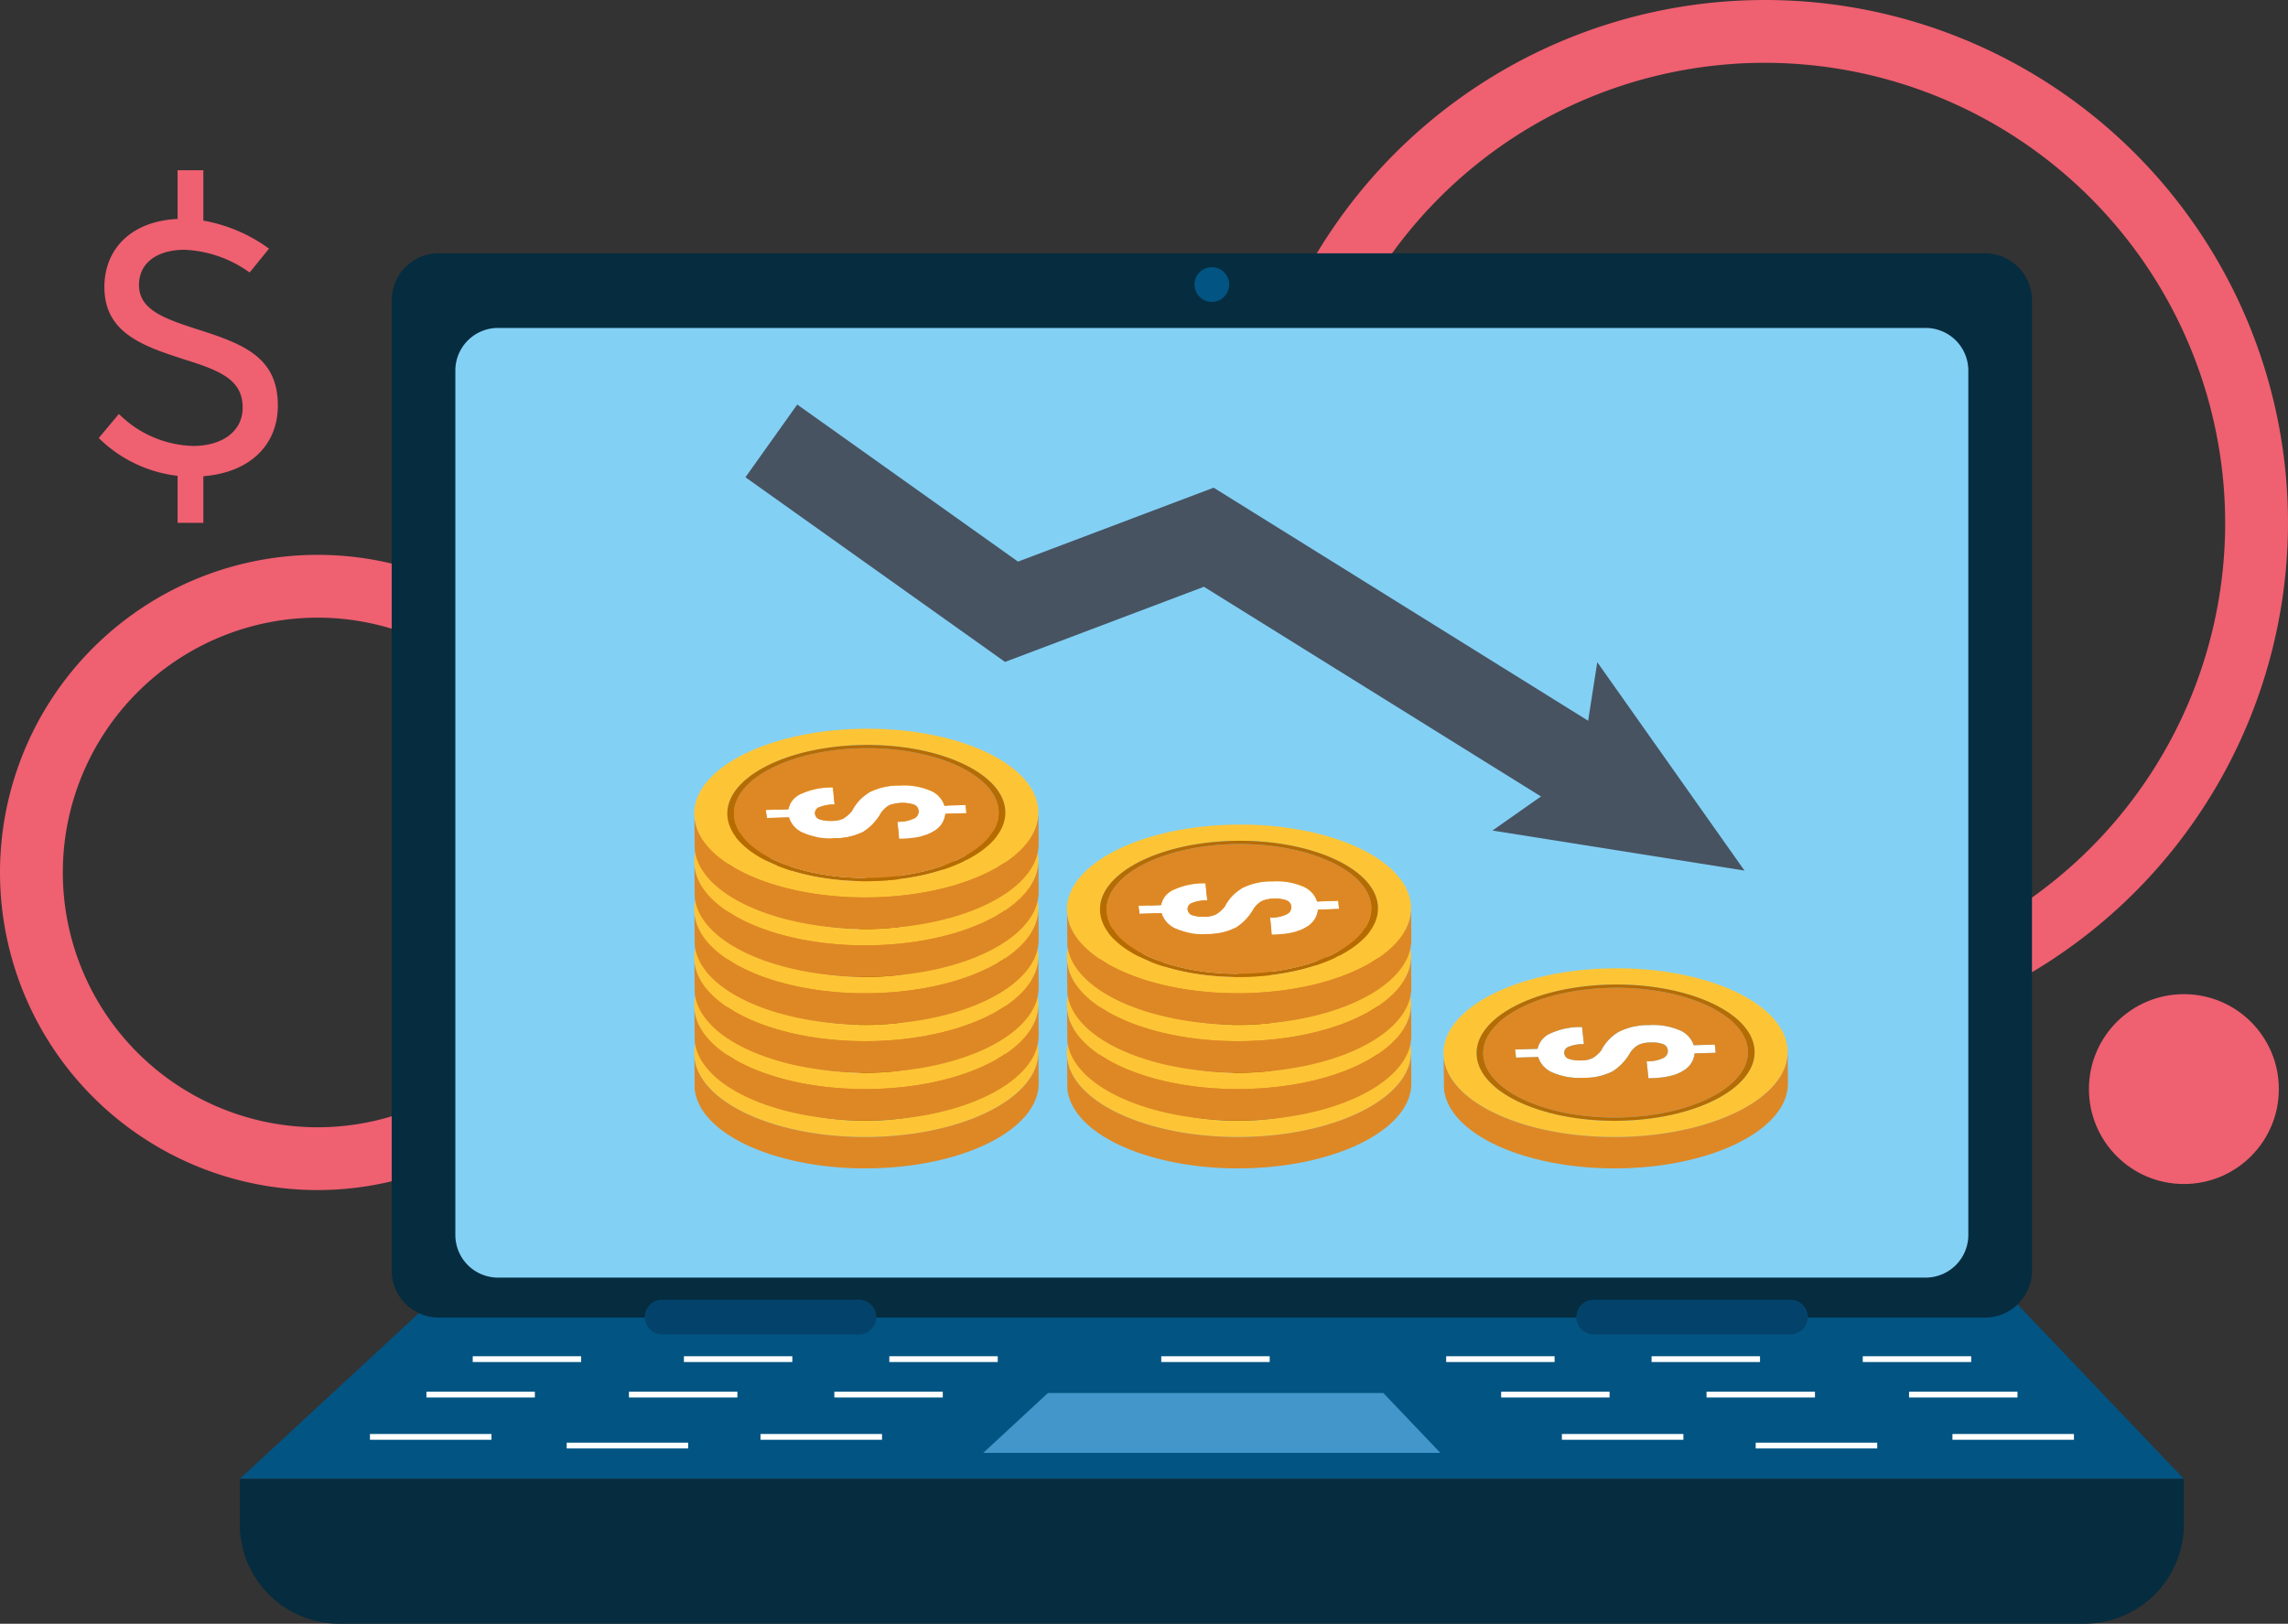 <?xml version="1.0" encoding="UTF-8"?> <svg xmlns="http://www.w3.org/2000/svg" viewBox="0 0 466.228 330.97"><rect x="0" y="0" width="466.228" height="330.97" fill="#333333" stroke="none"/><defs><style>.cls-1{fill:#ef6071;}.cls-2{fill:#025482;}.cls-3{fill:#062c3f;}.cls-4{fill:#83d0f5;}.cls-5{fill:#03436b;}.cls-6{fill:#4396ca;}.cls-7{fill:#fff;}.cls-8{isolation:isolate;}.cls-9{fill:#fdc536;}.cls-10{fill:#de8825;}.cls-11{fill:#b76c01;}.cls-12{fill:#475361;}</style></defs><g id="Слой_2" data-name="Слой 2"><g id="Слой_3" data-name="Слой 3"><circle class="cls-1" cx="445.013" cy="221.99" r="19.349"></circle><path class="cls-1" d="M359.652,213.152A106.576,106.576,0,1,1,466.228,106.576,106.697,106.697,0,0,1,359.652,213.152Zm0-200.35a93.773,93.773,0,1,0,93.773,93.773A93.879,93.879,0,0,0,359.652,12.803Z"></path><path class="cls-1" d="M64.74,242.575a64.74,64.74,0,1,1,64.74-64.74A64.814,64.814,0,0,1,64.74,242.575Zm0-116.677a51.937,51.937,0,1,0,51.937,51.937A51.996,51.996,0,0,0,64.74,125.898Z"></path><path class="cls-1" d="M56.618,82.655c0,8.012-5.636,13.648-15.181,14.414v9.508h-5.252V96.991a27.374,27.374,0,0,1-16.063-7.706l4.101-4.907a22.302,22.302,0,0,0,15.143,6.518c5.789,0,10.081-2.876,10.081-7.821,0-5.635-4.521-7.513-11.767-9.774-8.587-2.76-16.408-5.444-16.408-14.798,0-7.628,5.328-13.417,14.913-13.878V34.694h5.251v10.275a32.116,32.116,0,0,1,13.379,5.712l-3.947,4.869a24.379,24.379,0,0,0-13.227-4.638c-5.481,0-9.315,2.568-9.315,7.169,0,4.907,4.754,6.709,11.309,8.856,9.66,3.068,16.982,5.636,16.982,15.718Z"></path><polygon class="cls-2" points="48.859 301.443 88.946 264.329 409.642 264.329 445.013 301.443 48.859 301.443"></polygon><path class="cls-3" d="M404.63,268.559H89.242a9.588,9.588,0,0,1-9.425-9.743V61.371a9.588,9.588,0,0,1,9.425-9.743H404.63A9.588,9.588,0,0,1,414.055,61.371V258.816A9.588,9.588,0,0,1,404.63,268.559Z"></path><path class="cls-4" d="M101.48,66.845H392.392a8.694,8.694,0,0,1,8.694,8.694V251.722a8.694,8.694,0,0,1-8.694,8.694H101.48a8.694,8.694,0,0,1-8.694-8.694V75.539A8.694,8.694,0,0,1,101.48,66.845Z"></path><circle class="cls-2" cx="246.936" cy="57.999" r="3.537"></circle><path class="cls-3" d="M424.713,330.97H69.158a20.3,20.3,0,0,1-20.3-20.3v-9.227H445.013v9.227A20.299,20.299,0,0,1,424.713,330.97Z"></path><path class="cls-5" d="M178.552,268.456a3.537,3.537,0,0,1-3.537,3.537H134.928a3.537,3.537,0,0,1-3.537-3.537h0a3.537,3.537,0,0,1,3.537-3.537h40.087a3.537,3.537,0,0,1,3.537,3.537Z"></path><path class="cls-5" d="M368.376,268.456a3.537,3.537,0,0,1-3.537,3.537H324.752a3.537,3.537,0,0,1-3.537-3.537h0a3.537,3.537,0,0,1,3.537-3.537H364.839A3.537,3.537,0,0,1,368.376,268.456Z"></path><polygon class="cls-6" points="200.364 296.138 213.539 283.94 281.883 283.94 293.507 296.138 200.364 296.138"></polygon><rect class="cls-7" x="236.63" y="276.444" width="22.096" height="1.179"></rect><rect class="cls-7" x="75.387" y="292.292" width="24.76" height="1.179"></rect><rect class="cls-7" x="96.326" y="276.444" width="22.096" height="1.179"></rect><rect class="cls-7" x="86.894" y="283.673" width="22.096" height="1.179"></rect><rect class="cls-7" x="139.36" y="276.444" width="22.096" height="1.179"></rect><rect class="cls-7" x="128.16" y="283.673" width="22.096" height="1.179"></rect><rect class="cls-7" x="154.972" y="292.292" width="24.759" height="1.179"></rect><rect class="cls-7" x="181.216" y="276.444" width="22.096" height="1.179"></rect><rect class="cls-7" x="170.015" y="283.673" width="22.096" height="1.179"></rect><rect class="cls-7" x="115.475" y="294.06" width="24.759" height="1.179"></rect><rect class="cls-7" x="397.852" y="292.292" width="24.759" height="1.179"></rect><rect class="cls-7" x="379.577" y="276.444" width="22.095" height="1.179"></rect><rect class="cls-7" x="389.01" y="283.673" width="22.095" height="1.179"></rect><rect class="cls-7" x="336.543" y="276.444" width="22.095" height="1.179"></rect><rect class="cls-7" x="347.744" y="283.673" width="22.095" height="1.179"></rect><rect class="cls-7" x="318.268" y="292.292" width="24.76" height="1.179"></rect><rect class="cls-7" x="294.687" y="276.444" width="22.095" height="1.179"></rect><rect class="cls-7" x="305.888" y="283.673" width="22.095" height="1.179"></rect><rect class="cls-7" x="357.765" y="294.06" width="24.759" height="1.179"></rect><g class="cls-8"><path class="cls-7" d="M156.064,213.923l4.571-.134a4.448,4.448,0,0,1,2.684-3.173,14.594,14.594,0,0,1,6.272-1.271l.112.015.373,3.461a7.741,7.741,0,0,0-3.114.541,1.295,1.295,0,0,0-.894,1.311,1.379,1.379,0,0,0,1.04,1.196,7.211,7.211,0,0,0,2.465.278,5.185,5.185,0,0,0,2.235-.452,6.24,6.24,0,0,0,1.815-1.599,9.3,9.3,0,0,1,3.498-3.745,13.26,13.26,0,0,1,6.21-1.4,13.716,13.716,0,0,1,6.123.988,5.038,5.038,0,0,1,2.999,3.108l4.293-.129.181,1.668-4.29.125a4.561,4.561,0,0,1-2.381,3.561q-2.227,1.43-6.89,1.509l-.136-.015-.373-3.436a7.341,7.341,0,0,0,3.449-.695,1.582,1.582,0,0,0,.866-1.599,1.453,1.453,0,0,0-1.021-1.232,6.153,6.153,0,0,0-2.393-.318,5.991,5.991,0,0,0-2.548.482,5.001,5.001,0,0,0-1.691,1.584,10.79,10.79,0,0,1-3.533,3.784,12.5,12.5,0,0,1-6.071,1.345,13.486,13.486,0,0,1-6.13-1.033,5.08,5.08,0,0,1-3.031-3.208l-4.514.129Z"></path><path class="cls-9" d="M141.504,215.592c-1.021-9.479,13.84-17.624,33.174-18.195,19.347-.571,35.856,6.649,36.874,16.139,1.021,9.47-13.823,17.629-33.174,18.195C159.041,232.301,142.525,225.072,141.504,215.592Zm63.321-1.862c-.824-7.647-14.185-13.482-29.79-13.03-15.59.457-27.615,7.046-26.795,14.694.829,7.652,14.192,13.497,29.775,13.035,15.618-.462,27.632-7.056,26.81-14.699Z"></path><path class="cls-10" d="M149.589,215.353c-.785-7.275,10.666-13.557,25.516-13.993,14.848-.437,27.578,5.135,28.365,12.414.785,7.275-10.669,13.551-25.519,13.993C163.103,228.205,150.376,222.638,149.589,215.353Zm20.002-6.008a14.594,14.594,0,0,0-6.272,1.271,4.448,4.448,0,0,0-2.684,3.173l-4.571.134.176,1.649,4.514-.129a5.08,5.08,0,0,0,3.031,3.208,13.486,13.486,0,0,0,6.13,1.033,12.5,12.5,0,0,0,6.071-1.345,10.79,10.79,0,0,0,3.533-3.784,5.001,5.001,0,0,1,1.691-1.584,5.991,5.991,0,0,1,2.548-.482,6.153,6.153,0,0,1,2.393.318,1.453,1.453,0,0,1,1.021,1.232,1.582,1.582,0,0,1-.866,1.599,7.341,7.341,0,0,1-3.449.695l.373,3.436.136.015q4.667-.074,6.89-1.509a4.561,4.561,0,0,0,2.381-3.561l4.29-.125-.181-1.668-4.293.129a5.038,5.038,0,0,0-2.999-3.108,13.716,13.716,0,0,0-6.123-.988,13.26,13.26,0,0,0-6.21,1.4,9.3,9.3,0,0,0-3.498,3.745,6.24,6.24,0,0,1-1.815,1.599,5.185,5.185,0,0,1-2.235.452,7.211,7.211,0,0,1-2.465-.278,1.379,1.379,0,0,1-1.04-1.196,1.295,1.295,0,0,1,.894-1.311,7.741,7.741,0,0,1,3.114-.541l-.373-3.461-.112-.015Z"></path><path class="cls-11" d="M148.24,215.393c-.819-7.648,11.205-14.237,26.795-14.694,15.605-.452,28.966,5.383,29.79,13.03.822,7.642-11.193,14.237-26.81,14.699C162.433,228.89,149.07,223.045,148.24,215.393ZM203.47,213.774c-.787-7.28-13.517-12.852-28.365-12.414-14.85.437-26.301,6.719-25.516,13.993.787,7.285,13.514,12.852,28.362,12.414,14.85-.442,26.304-6.718,25.519-13.993Z"></path><path class="cls-10" d="M188.898,230.608c-.923.184-1.877.333-2.846.472-.124.02-.253.035-.377.05-.953.129-1.929.238-2.917.333-.132.015-.261.02-.392.035-1.013.089-2.044.154-3.084.194-.298.015-.601.025-.904.04-.966.025-1.929.035-2.88.02h-.38c-1.416-.029-2.806-.084-4.172-.189-.124-.005-.251-.02-.372-.035-.926-.074-1.85-.159-2.754-.268-.045-.005-.087-.015-.134-.02-.896-.109-1.778-.238-2.642-.382-.092-.015-.186-.03-.281-.055-1.025-.169-2.031-.372-3.014-.591-.057-.015-.107-.02-.167-.035-1.003-.233-1.979-.477-2.922-.755a.896.896,0,0,1-.104-.024c-.961-.283-1.894-.581-2.801-.904-.01-.01-.024-.01-.047-.015-.909-.333-1.796-.68-2.64-1.048-6.674-2.92-11.054-7.096-11.565-11.838l.057,6.396c.506,4.742,4.884,8.919,11.561,11.839h.007q1.263.551,2.632,1.038a.619.619,0,0,0,.072.029q1.344.477,2.773.889a.766.766,0,0,0,.124.035c.946.268,1.915.521,2.905.744a1.236,1.236,0,0,0,.174.045q1.482.328,3.019.591c.022.01.045.015.07.025.065.005.127.015.184.02.882.144,1.771.283,2.682.393.035.005.067.005.107.01.911.119,1.837.204,2.776.283a1.735,1.735,0,0,1,.233.025.834.834,0,0,1,.114.005c1.373.099,2.759.159,4.176.189h.375c.961.005,1.915.005,2.888-.025.224-.005.444-.01.661-.02.087-.005.159-.015.243-.015,1.036-.044,2.061-.114,3.074-.193.065-.01.122-.01.189-.015a1.955,1.955,0,0,0,.238-.029c.969-.084,1.932-.194,2.876-.318.064-.005.129-.02.191-.03a1.624,1.624,0,0,0,.221-.035q1.434-.194,2.81-.462c.063-.01.127-.015.184-.03v-.005c13.296-2.537,22.57-8.889,22.537-16.169l-.052-6.386C211.639,221.715,202.286,228.085,188.898,230.608Z"></path></g><g class="cls-8"><path class="cls-7" d="M156.064,204.156l4.571-.139a4.41,4.41,0,0,1,2.684-3.158,14.366,14.366,0,0,1,6.272-1.276l.112.015.373,3.451a8.105,8.105,0,0,0-3.114.542,1.304,1.304,0,0,0-.894,1.316,1.368,1.368,0,0,0,1.04,1.191,6.941,6.941,0,0,0,2.465.288,5.505,5.505,0,0,0,2.235-.452,6.599,6.599,0,0,0,1.815-1.604,9.282,9.282,0,0,1,3.498-3.74,13.027,13.027,0,0,1,6.21-1.4,13.799,13.799,0,0,1,6.123.983,5.038,5.038,0,0,1,2.999,3.108l4.293-.129.181,1.669-4.29.129a4.545,4.545,0,0,1-2.381,3.556q-2.227,1.43-6.89,1.514l-.136-.015-.373-3.451a7.382,7.382,0,0,0,3.449-.68,1.589,1.589,0,0,0,.866-1.604,1.442,1.442,0,0,0-1.021-1.227,5.959,5.959,0,0,0-2.393-.327,6.233,6.233,0,0,0-2.548.487,4.979,4.979,0,0,0-1.691,1.579,10.821,10.821,0,0,1-3.533,3.794,12.61,12.61,0,0,1-6.071,1.346,13.624,13.624,0,0,1-6.13-1.033,5.094,5.094,0,0,1-3.031-3.218l-4.514.134Z"></path><path class="cls-9" d="M141.504,205.829c-1.021-9.485,13.84-17.629,33.174-18.2,19.347-.566,35.856,6.654,36.874,16.134,1.021,9.48-13.823,17.634-33.174,18.195C159.041,222.529,142.525,215.304,141.504,205.829Zm63.321-1.862c-.824-7.652-14.185-13.492-29.79-13.03-15.59.457-27.615,7.041-26.795,14.694.829,7.652,14.192,13.487,29.775,13.026,15.618-.452,27.632-7.042,26.81-14.689Z"></path><path class="cls-10" d="M149.589,205.585c-.785-7.275,10.666-13.557,25.516-13.988,14.848-.442,27.578,5.13,28.365,12.404.785,7.285-10.669,13.567-25.519,13.998C163.103,218.442,150.376,212.871,149.589,205.585Zm20.002-6.003a14.366,14.366,0,0,0-6.272,1.276,4.41,4.41,0,0,0-2.684,3.158l-4.571.139.176,1.649,4.514-.134a5.094,5.094,0,0,0,3.031,3.218,13.624,13.624,0,0,0,6.13,1.033,12.61,12.61,0,0,0,6.071-1.346,10.821,10.821,0,0,0,3.533-3.794,4.979,4.979,0,0,1,1.691-1.579,6.233,6.233,0,0,1,2.548-.487,5.959,5.959,0,0,1,2.393.327,1.442,1.442,0,0,1,1.021,1.227,1.589,1.589,0,0,1-.866,1.604,7.382,7.382,0,0,1-3.449.68l.373,3.451.136.015q4.667-.082,6.89-1.514a4.545,4.545,0,0,0,2.381-3.556l4.29-.129-.181-1.669-4.293.129a5.038,5.038,0,0,0-2.999-3.108,13.799,13.799,0,0,0-6.123-.983,13.027,13.027,0,0,0-6.21,1.4,9.282,9.282,0,0,0-3.498,3.74,6.599,6.599,0,0,1-1.815,1.604,5.505,5.505,0,0,1-2.235.452,6.941,6.941,0,0,1-2.465-.288,1.368,1.368,0,0,1-1.04-1.191,1.304,1.304,0,0,1,.894-1.316,8.105,8.105,0,0,1,3.114-.542l-.373-3.451-.112-.015Z"></path><path class="cls-11" d="M148.24,205.63c-.819-7.652,11.205-14.237,26.795-14.694,15.605-.462,28.966,5.378,29.79,13.03.822,7.647-11.193,14.237-26.81,14.689C162.433,219.118,149.07,213.283,148.24,205.63ZM203.47,204.001c-.787-7.275-13.517-12.846-28.365-12.404-14.85.432-26.301,6.714-25.516,13.988.787,7.285,13.514,12.857,28.362,12.414,14.85-.432,26.304-6.714,25.519-13.998Z"></path><path class="cls-10" d="M188.898,220.845c-.923.174-1.877.333-2.846.462-.124.025-.253.04-.377.06-.953.129-1.929.238-2.917.322-.132.015-.261.03-.392.04-1.013.084-2.044.149-3.084.194-.298.015-.601.03-.904.035-.966.029-1.929.04-2.88.029-.127,0-.256,0-.38-.005q-2.123-.037-4.172-.189c-.124-.01-.251-.024-.372-.029-.926-.075-1.85-.164-2.754-.273a.587.587,0,0,0-.134-.015c-.896-.114-1.778-.248-2.642-.392-.092-.015-.186-.03-.281-.045-1.025-.179-2.031-.372-3.014-.596-.057-.01-.107-.025-.167-.04-1.003-.223-1.979-.476-2.922-.75a.437.437,0,0,1-.104-.029q-1.441-.41-2.801-.904a.13.13,0,0,1-.047-.015c-.909-.323-1.796-.675-2.64-1.048-6.674-2.915-11.054-7.096-11.565-11.829l.057,6.391c.506,4.738,4.884,8.914,11.561,11.834h.007c.842.372,1.721.725,2.632,1.043a.542.542,0,0,0,.072.029c.896.318,1.82.611,2.773.894.045.015.087.02.124.035.946.268,1.915.522,2.905.745.057.015.122.025.174.04q1.482.336,3.019.596c.022,0,.045.015.07.015.065.01.127.015.184.025.882.144,1.771.278,2.682.398.035,0,.067.005.107.005.911.114,1.837.204,2.776.283.079.005.159.015.233.02h.114c1.373.109,2.759.174,4.176.194a.458.458,0,0,1,.114.01c.087,0,.178-.01.26-.01.961.015,1.915.01,2.888-.02.224-.005.444-.015.661-.02.087,0,.159-.015.243-.015q1.554-.066,3.074-.193c.065-.01.122-.01.189-.015.082,0,.154-.025.238-.025.969-.084,1.932-.198,2.876-.322.064-.01.129-.015.191-.025a1.623,1.623,0,0,0,.221-.035c.956-.139,1.892-.288,2.81-.462.063-.015.127-.02.184-.035h0c13.296-2.542,22.57-8.899,22.537-16.174l-.052-6.386C211.639,211.942,202.286,218.323,188.898,220.845Z"></path></g><g class="cls-8"><path class="cls-7" d="M156.064,194.383l4.571-.129a4.448,4.448,0,0,1,2.684-3.173,14.746,14.746,0,0,1,6.272-1.271l.112.015.373,3.456a7.992,7.992,0,0,0-3.114.546c-.658.328-.951.76-.894,1.311a1.378,1.378,0,0,0,1.04,1.191,6.941,6.941,0,0,0,2.465.288,5.254,5.254,0,0,0,2.235-.457,6.35,6.35,0,0,0,1.815-1.604,9.333,9.333,0,0,1,3.498-3.734,13.087,13.087,0,0,1,6.21-1.4,13.723,13.723,0,0,1,6.123.989,5.024,5.024,0,0,1,2.999,3.098l4.293-.119.181,1.668-4.29.119a4.567,4.567,0,0,1-2.381,3.565c-1.485.953-3.779,1.45-6.89,1.51l-.136-.015-.373-3.447a7.576,7.576,0,0,0,3.449-.68,1.601,1.601,0,0,0,.866-1.604,1.43,1.43,0,0,0-1.021-1.226,5.785,5.785,0,0,0-2.393-.327,6.25,6.25,0,0,0-2.548.476,5.07,5.07,0,0,0-1.691,1.589,10.758,10.758,0,0,1-3.533,3.789,12.67,12.67,0,0,1-6.071,1.346,13.624,13.624,0,0,1-6.13-1.033,5.083,5.083,0,0,1-3.031-3.218l-4.514.139Z"></path><path class="cls-9" d="M141.504,196.061c-1.021-9.48,13.84-17.634,33.174-18.195,19.347-.571,35.856,6.649,36.874,16.134,1.021,9.475-13.823,17.624-33.174,18.195C159.041,212.761,142.525,205.541,141.504,196.061Zm63.321-1.862c-.824-7.647-14.185-13.492-29.79-13.03-15.59.462-27.615,7.046-26.795,14.689.829,7.652,14.192,13.492,29.775,13.03,15.618-.457,27.632-7.047,26.81-14.689Z"></path><path class="cls-10" d="M149.589,195.823c-.785-7.275,10.666-13.562,25.516-13.998,14.848-.437,27.578,5.13,28.365,12.409.785,7.285-10.669,13.562-25.519,13.994C163.103,208.664,150.376,203.098,149.589,195.823Zm20.002-6.014a14.746,14.746,0,0,0-6.272,1.271,4.448,4.448,0,0,0-2.684,3.173l-4.571.129.176,1.659,4.514-.139a5.083,5.083,0,0,0,3.031,3.218,13.624,13.624,0,0,0,6.13,1.033,12.67,12.67,0,0,0,6.071-1.346,10.758,10.758,0,0,0,3.533-3.789,5.07,5.07,0,0,1,1.691-1.589,6.25,6.25,0,0,1,2.548-.476,5.785,5.785,0,0,1,2.393.327,1.43,1.43,0,0,1,1.021,1.226,1.601,1.601,0,0,1-.866,1.604,7.576,7.576,0,0,1-3.449.68l.373,3.447.136.015c3.111-.059,5.405-.556,6.89-1.51a4.567,4.567,0,0,0,2.381-3.565l4.29-.119-.181-1.668-4.293.119a5.024,5.024,0,0,0-2.999-3.098,13.723,13.723,0,0,0-6.123-.989,13.087,13.087,0,0,0-6.21,1.4,9.333,9.333,0,0,0-3.498,3.734,6.35,6.35,0,0,1-1.815,1.604,5.254,5.254,0,0,1-2.235.457,6.941,6.941,0,0,1-2.465-.288,1.378,1.378,0,0,1-1.04-1.191c-.057-.551.236-.983.894-1.311a7.992,7.992,0,0,1,3.114-.546l-.373-3.456-.112-.015Z"></path><path class="cls-11" d="M148.24,195.858c-.819-7.643,11.205-14.227,26.795-14.689,15.605-.462,28.966,5.383,29.79,13.03.822,7.642-11.193,14.232-26.81,14.689C162.433,209.35,149.07,203.51,148.24,195.858ZM203.47,194.234c-.787-7.28-13.517-12.846-28.365-12.409-14.85.437-26.301,6.724-25.516,13.998.787,7.275,13.514,12.842,28.362,12.405,14.85-.432,26.304-6.709,25.519-13.994Z"></path><path class="cls-10" d="M188.898,211.078c-.923.174-1.877.333-2.846.462-.124.02-.253.035-.377.06-.953.129-1.929.238-2.917.333-.132.005-.261.02-.392.035-1.013.079-2.044.144-3.084.194-.298.015-.601.02-.904.035-.966.025-1.929.03-2.88.025-.127-.01-.256-.01-.38-.01q-2.123-.023-4.172-.189c-.124-.005-.251-.01-.372-.025-.926-.079-1.85-.159-2.754-.278a.653.653,0,0,1-.134-.015c-.896-.114-1.778-.244-2.642-.382-.092-.02-.186-.03-.281-.05-1.025-.174-2.031-.368-3.014-.591a.925.925,0,0,0-.167-.035q-1.504-.35-2.922-.755a.684.684,0,0,0-.104-.029q-1.441-.417-2.801-.904a.353.353,0,0,0-.047-.01c-.909-.333-1.796-.68-2.64-1.058-6.674-2.91-11.054-7.096-11.565-11.829l.057,6.386c.506,4.742,4.884,8.919,11.561,11.838h.007q1.263.551,2.632,1.048a.443.443,0,0,0,.072.02c.896.318,1.82.621,2.773.899.045.015.087.02.124.035.946.268,1.915.522,2.905.75a.67.67,0,0,1,.174.04c.988.214,1.994.417,3.019.591a.191.191,0,0,1,.07.015,1.226,1.226,0,0,0,.184.02c.882.154,1.771.288,2.682.397a.891.891,0,0,1,.107.015c.911.109,1.837.203,2.776.273.079.01.159.025.233.03h.114c1.373.104,2.759.169,4.176.189.04,0,.075.01.114.01h.26c.961.005,1.915,0,2.888-.029.224-.01.444-.01.661-.015a2.02,2.02,0,0,1,.243-.025c1.036-.04,2.061-.1,3.074-.194.065,0,.122,0,.189-.005.082-.01.154-.025.238-.03.969-.089,1.932-.193,2.876-.327.064-.005.129-.01.191-.02a1.624,1.624,0,0,0,.221-.035c.956-.139,1.892-.288,2.81-.462.063-.01.127-.015.184-.029V217.434c13.296-2.532,22.57-8.894,22.537-16.164l-.052-6.386C211.639,202.184,202.286,208.56,188.898,211.078Z"></path></g><g class="cls-8"><path class="cls-7" d="M156.064,184.62l4.571-.134a4.425,4.425,0,0,1,2.684-3.163,14.583,14.583,0,0,1,6.272-1.281l.112.015.373,3.461a8.107,8.107,0,0,0-3.114.541,1.297,1.297,0,0,0-.894,1.316,1.379,1.379,0,0,0,1.04,1.192,7.184,7.184,0,0,0,2.465.283,5.332,5.332,0,0,0,2.235-.457,6.398,6.398,0,0,0,1.815-1.599,9.25,9.25,0,0,1,3.498-3.74,13.032,13.032,0,0,1,6.21-1.395,13.657,13.657,0,0,1,6.123.983,5.031,5.031,0,0,1,2.999,3.103l4.293-.129.181,1.669-4.29.134a4.56,4.56,0,0,1-2.381,3.551q-2.227,1.437-6.89,1.514l-.136-.01-.373-3.447a7.496,7.496,0,0,0,3.449-.685,1.597,1.597,0,0,0,.866-1.604,1.442,1.442,0,0,0-1.021-1.232,6.059,6.059,0,0,0-2.393-.322,6.174,6.174,0,0,0-2.548.476,5.075,5.075,0,0,0-1.691,1.589,10.847,10.847,0,0,1-3.533,3.789,12.61,12.61,0,0,1-6.071,1.351,13.618,13.618,0,0,1-6.13-1.043,5.064,5.064,0,0,1-3.031-3.213l-4.514.134Z"></path><path class="cls-9" d="M141.504,186.294c-1.021-9.485,13.84-17.624,33.174-18.19,19.347-.576,35.856,6.639,36.874,16.129,1.021,9.475-13.823,17.629-33.174,18.195C159.041,202.999,142.525,195.773,141.504,186.294Zm63.321-1.867c-.824-7.642-14.185-13.482-29.79-13.025-15.59.462-27.615,7.051-26.795,14.694.829,7.647,14.192,13.492,29.775,13.03,15.618-.462,27.632-7.051,26.81-14.699Z"></path><path class="cls-10" d="M149.589,186.055c-.785-7.28,10.666-13.557,25.516-13.993,14.848-.437,27.578,5.125,28.365,12.409.785,7.275-10.669,13.557-25.519,13.998C163.103,198.907,150.376,193.335,149.589,186.055Zm20.002-6.014a14.583,14.583,0,0,0-6.272,1.281,4.425,4.425,0,0,0-2.684,3.163l-4.571.134.176,1.649,4.514-.134a5.064,5.064,0,0,0,3.031,3.213,13.618,13.618,0,0,0,6.13,1.043,12.61,12.61,0,0,0,6.071-1.351,10.847,10.847,0,0,0,3.533-3.789,5.075,5.075,0,0,1,1.691-1.589,6.174,6.174,0,0,1,2.548-.476,6.059,6.059,0,0,1,2.393.322,1.442,1.442,0,0,1,1.021,1.232,1.597,1.597,0,0,1-.866,1.604,7.496,7.496,0,0,1-3.449.685l.373,3.447.136.01q4.667-.082,6.89-1.514a4.56,4.56,0,0,0,2.381-3.551l4.29-.134-.181-1.669-4.293.129a5.031,5.031,0,0,0-2.999-3.103,13.657,13.657,0,0,0-6.123-.983,13.032,13.032,0,0,0-6.21,1.395,9.25,9.25,0,0,0-3.498,3.74,6.398,6.398,0,0,1-1.815,1.599,5.332,5.332,0,0,1-2.235.457,7.184,7.184,0,0,1-2.465-.283,1.379,1.379,0,0,1-1.04-1.192,1.297,1.297,0,0,1,.894-1.316,8.107,8.107,0,0,1,3.114-.541l-.373-3.461-.112-.015Z"></path><path class="cls-11" d="M148.24,186.095c-.819-7.642,11.205-14.232,26.795-14.694,15.605-.457,28.966,5.383,29.79,13.025.822,7.647-11.193,14.237-26.81,14.699C162.433,199.587,149.07,193.742,148.24,186.095ZM203.47,184.471c-.787-7.285-13.517-12.847-28.365-12.409-14.85.437-26.301,6.714-25.516,13.993.787,7.28,13.514,12.852,28.362,12.414,14.85-.442,26.304-6.723,25.519-13.998Z"></path><path class="cls-10" d="M188.898,201.315c-.923.174-1.877.323-2.846.462-.124.02-.253.035-.377.059-.953.119-1.929.229-2.917.323a3.516,3.516,0,0,1-.392.03c-1.013.094-2.044.159-3.084.203-.298.015-.601.03-.904.035-.966.03-1.929.03-2.88.02h-.38q-2.123-.037-4.172-.184c-.124-.01-.251-.025-.372-.04-.926-.07-1.85-.159-2.754-.268-.045-.005-.087-.015-.134-.02-.896-.109-1.778-.238-2.642-.382-.092-.015-.186-.03-.281-.045-1.025-.179-2.031-.373-3.014-.601-.057-.01-.107-.02-.167-.035q-1.504-.342-2.922-.75a.37.37,0,0,0-.104-.029q-1.441-.41-2.801-.904c-.01-.005-.024-.005-.047-.015-.909-.333-1.796-.68-2.64-1.048-6.674-2.92-11.054-7.096-11.565-11.833l.057,6.391c.506,4.742,4.884,8.914,11.561,11.834h0l.007.005q1.263.551,2.632,1.042c.025.005.05.02.072.025q1.344.477,2.773.899a.871.871,0,0,1,.124.029c.946.263,1.915.517,2.905.745a.767.767,0,0,0,.174.04c.988.219,1.994.422,3.019.596a.16.16,0,0,0,.07.01c.065.015.127.025.184.04.882.134,1.771.273,2.682.387a.419.419,0,0,1,.107.01c.911.114,1.837.203,2.776.273.079.015.159.02.233.03h.114c1.373.109,2.759.164,4.176.194h.375c.961.01,1.915.01,2.888-.02.224-.01.444-.015.661-.025.087-.005.159-.005.243-.01q1.554-.067,3.074-.198c.065-.005.122-.005.189-.015.082-.005.154-.015.238-.025.969-.089,1.932-.198,2.876-.322.064-.005.129-.01.191-.02.077-.015.148-.03.221-.045.956-.129,1.892-.278,2.81-.462.063-.005.127-.015.184-.02v-.01c13.296-2.542,22.57-8.894,22.537-16.169l-.052-6.391C211.639,192.411,202.286,198.792,188.898,201.315Z"></path></g><g class="cls-8"><path class="cls-7" d="M156.064,174.852l4.571-.139a4.421,4.421,0,0,1,2.684-3.154,14.503,14.503,0,0,1,6.272-1.286l.112.02.373,3.451a8.089,8.089,0,0,0-3.114.546,1.299,1.299,0,0,0-.894,1.321,1.379,1.379,0,0,0,1.04,1.187,7.172,7.172,0,0,0,2.465.288,5.405,5.405,0,0,0,2.235-.457,6.35,6.35,0,0,0,1.815-1.604,9.268,9.268,0,0,1,3.498-3.734,13.082,13.082,0,0,1,6.21-1.405,13.654,13.654,0,0,1,6.123.993,5.025,5.025,0,0,1,2.999,3.099l4.293-.124.181,1.664-4.29.129a4.553,4.553,0,0,1-2.381,3.556q-2.227,1.43-6.89,1.519l-.136-.015-.373-3.447a7.418,7.418,0,0,0,3.449-.69,1.584,1.584,0,0,0,.866-1.594,1.443,1.443,0,0,0-1.021-1.237,6.059,6.059,0,0,0-2.393-.322,6.161,6.161,0,0,0-2.548.482,5.001,5.001,0,0,0-1.691,1.584,10.91,10.91,0,0,1-3.533,3.794,12.676,12.676,0,0,1-6.071,1.341,13.624,13.624,0,0,1-6.13-1.033,5.076,5.076,0,0,1-3.031-3.213l-4.514.129Z"></path><path class="cls-9" d="M141.504,176.531c-1.021-9.49,13.84-17.634,33.174-18.205,19.347-.561,35.856,6.654,36.874,16.139,1.021,9.48-13.823,17.629-33.174,18.2C159.041,193.236,142.525,186.001,141.504,176.531Zm63.321-1.867c-.824-7.652-14.185-13.492-29.79-13.025-15.59.462-27.615,7.041-26.795,14.688.829,7.652,14.192,13.492,29.775,13.03,15.618-.467,27.632-7.046,26.81-14.694Z"></path><path class="cls-10" d="M149.589,176.282c-.785-7.275,10.666-13.546,25.516-13.988,14.848-.442,27.578,5.13,28.365,12.409.785,7.28-10.669,13.562-25.519,13.994C163.103,189.139,150.376,183.567,149.589,176.282Zm20.002-6.008a14.503,14.503,0,0,0-6.272,1.286,4.421,4.421,0,0,0-2.684,3.154l-4.571.139.176,1.649,4.514-.129a5.076,5.076,0,0,0,3.031,3.213,13.624,13.624,0,0,0,6.13,1.033,12.676,12.676,0,0,0,6.071-1.341,10.91,10.91,0,0,0,3.533-3.794,5.001,5.001,0,0,1,1.691-1.584,6.161,6.161,0,0,1,2.548-.482,6.059,6.059,0,0,1,2.393.322,1.443,1.443,0,0,1,1.021,1.237,1.584,1.584,0,0,1-.866,1.594,7.418,7.418,0,0,1-3.449.69l.373,3.447.136.015q4.667-.089,6.89-1.519a4.553,4.553,0,0,0,2.381-3.556l4.29-.129-.181-1.664-4.293.124a5.025,5.025,0,0,0-2.999-3.099,13.654,13.654,0,0,0-6.123-.993,13.082,13.082,0,0,0-6.21,1.405,9.268,9.268,0,0,0-3.498,3.734,6.35,6.35,0,0,1-1.815,1.604,5.405,5.405,0,0,1-2.235.457,7.172,7.172,0,0,1-2.465-.288,1.379,1.379,0,0,1-1.04-1.187,1.299,1.299,0,0,1,.894-1.321,8.089,8.089,0,0,1,3.114-.546l-.373-3.451-.112-.02Z"></path><path class="cls-11" d="M148.24,176.327c-.819-7.647,11.205-14.227,26.795-14.688,15.605-.467,28.966,5.373,29.79,13.025.822,7.647-11.193,14.227-26.81,14.694C162.433,189.819,149.07,183.979,148.24,176.327ZM203.47,174.703c-.787-7.28-13.517-12.851-28.365-12.409-14.85.442-26.301,6.714-25.516,13.988.787,7.285,13.514,12.857,28.362,12.415,14.85-.432,26.304-6.714,25.519-13.994Z"></path><path class="cls-10" d="M188.898,191.547c-.923.169-1.877.328-2.846.467-.124.015-.253.035-.377.05-.953.134-1.929.238-2.917.333a3.403,3.403,0,0,0-.392.04c-1.013.079-2.044.149-3.084.194-.298.005-.601.02-.904.035-.966.03-1.929.03-2.88.015h-.38q-2.123-.023-4.172-.189c-.124-.005-.251-.02-.372-.029-.926-.07-1.85-.164-2.754-.273a1.141,1.141,0,0,0-.134-.015q-1.344-.171-2.642-.387c-.092-.015-.186-.03-.281-.045-1.025-.184-2.031-.377-3.014-.601a1.083,1.083,0,0,1-.167-.035q-1.504-.336-2.922-.755a.416.416,0,0,1-.104-.024q-1.441-.425-2.801-.904a.285.285,0,0,0-.047-.01c-.909-.333-1.796-.685-2.64-1.053-6.674-2.92-11.054-7.096-11.565-11.828l.057,6.386c.506,4.743,4.884,8.919,11.561,11.839h.007c.842.367,1.721.72,2.632,1.048.025.005.05.015.072.02q1.344.477,2.773.894a.847.847,0,0,1,.124.04q1.419.402,2.905.745a1.019,1.019,0,0,1,.174.04c.988.219,1.994.422,3.019.596a.191.191,0,0,1,.07.015,1.081,1.081,0,0,1,.184.025c.882.144,1.771.278,2.682.393a.414.414,0,0,1,.107.015c.911.109,1.837.194,2.776.273a1.735,1.735,0,0,1,.233.025.836.836,0,0,1,.114.005c1.373.099,2.759.164,4.176.189a.956.956,0,0,1,.114.005c.087,0,.178-.005.26-.005.961.005,1.915.005,2.888-.015.224-.015.444-.02.661-.029a1.92,1.92,0,0,0,.243-.015q1.554-.066,3.074-.189a1.222,1.222,0,0,1,.189-.02c.082,0,.154-.015.238-.02.969-.089,1.932-.203,2.876-.327.064-.005.129-.015.191-.02.077-.01.148-.025.221-.04q1.434-.201,2.81-.462c.063-.005.127-.02.184-.024v-.01c13.296-2.542,22.57-8.894,22.537-16.164l-.052-6.396C211.639,182.649,202.286,189.025,188.898,191.547Z"></path></g><g class="cls-8"><path class="cls-7" d="M156.064,165.09l4.571-.144a4.434,4.434,0,0,1,2.684-3.163,14.586,14.586,0,0,1,6.272-1.271l.112.015.373,3.461a7.915,7.915,0,0,0-3.114.541,1.29,1.29,0,0,0-.894,1.316,1.384,1.384,0,0,0,1.04,1.192,7.211,7.211,0,0,0,2.465.278,5.261,5.261,0,0,0,2.235-.452,6.565,6.565,0,0,0,1.815-1.599,9.329,9.329,0,0,1,3.498-3.745,13.203,13.203,0,0,1,6.21-1.4,13.723,13.723,0,0,1,6.123.989,5.02,5.02,0,0,1,2.999,3.103l4.293-.124.181,1.668-4.29.124a4.552,4.552,0,0,1-2.381,3.561q-2.227,1.43-6.89,1.51l-.136-.015-.373-3.436a7.538,7.538,0,0,0,3.449-.695,1.583,1.583,0,0,0,.866-1.599,1.431,1.431,0,0,0-1.021-1.226,7.877,7.877,0,0,0-4.941.154,4.972,4.972,0,0,0-1.691,1.589,10.783,10.783,0,0,1-3.533,3.784,12.663,12.663,0,0,1-6.071,1.351,13.621,13.621,0,0,1-6.13-1.038,5.08,5.08,0,0,1-3.031-3.208l-4.514.129Z"></path><path class="cls-9" d="M141.504,166.758c-1.021-9.48,13.84-17.624,33.174-18.195,19.347-.571,35.856,6.649,36.874,16.139,1.021,9.47-13.823,17.624-33.174,18.195C159.041,183.458,142.525,176.238,141.504,166.758Zm63.321-1.862c-.824-7.647-14.185-13.492-29.79-13.03-15.59.457-27.615,7.046-26.795,14.694.829,7.652,14.192,13.487,29.775,13.035,15.618-.457,27.632-7.046,26.81-14.699Z"></path><path class="cls-10" d="M149.589,166.52c-.785-7.275,10.666-13.557,25.516-13.993,14.848-.437,27.578,5.13,28.365,12.404.785,7.285-10.669,13.567-25.519,13.999C163.103,179.371,150.376,173.8,149.589,166.52Zm20.002-6.008a14.586,14.586,0,0,0-6.272,1.271,4.434,4.434,0,0,0-2.684,3.163l-4.571.144.176,1.649,4.514-.129a5.08,5.08,0,0,0,3.031,3.208,13.621,13.621,0,0,0,6.13,1.038,12.663,12.663,0,0,0,6.071-1.351,10.783,10.783,0,0,0,3.533-3.784,4.972,4.972,0,0,1,1.691-1.589,7.877,7.877,0,0,1,4.941-.154,1.431,1.431,0,0,1,1.021,1.226,1.583,1.583,0,0,1-.866,1.599,7.538,7.538,0,0,1-3.449.695l.373,3.436.136.015q4.667-.074,6.89-1.51a4.552,4.552,0,0,0,2.381-3.561l4.29-.124-.181-1.668-4.293.124a5.02,5.02,0,0,0-2.999-3.103,13.723,13.723,0,0,0-6.123-.989,13.203,13.203,0,0,0-6.21,1.4,9.329,9.329,0,0,0-3.498,3.745,6.565,6.565,0,0,1-1.815,1.599,5.261,5.261,0,0,1-2.235.452,7.211,7.211,0,0,1-2.465-.278,1.384,1.384,0,0,1-1.04-1.192,1.29,1.29,0,0,1,.894-1.316,7.915,7.915,0,0,1,3.114-.541l-.373-3.461-.112-.015Z"></path><path class="cls-11" d="M148.24,166.559c-.819-7.647,11.205-14.237,26.795-14.694,15.605-.462,28.966,5.383,29.79,13.03.822,7.652-11.193,14.242-26.81,14.699C162.433,180.047,149.07,174.212,148.24,166.559ZM203.47,164.93c-.787-7.275-13.517-12.842-28.365-12.404-14.85.437-26.301,6.719-25.516,13.993.787,7.28,13.514,12.852,28.362,12.41,14.85-.432,26.304-6.714,25.519-13.999Z"></path><path class="cls-10" d="M188.898,181.774c-.923.174-1.877.333-2.846.472-.124.015-.253.035-.377.05-.953.129-1.929.238-2.917.333-.132.005-.261.02-.392.035-1.013.08-2.044.144-3.084.194-.298.015-.601.03-.904.04-.966.02-1.929.035-2.88.02-.127-.005-.256-.005-.38-.005q-2.123-.023-4.172-.189c-.124-.01-.251-.015-.372-.024-.926-.08-1.85-.174-2.754-.278a1.279,1.279,0,0,1-.134-.015c-.896-.119-1.778-.238-2.642-.382-.092-.025-.186-.03-.281-.055q-1.538-.253-3.014-.591a.925.925,0,0,0-.167-.035q-1.504-.35-2.922-.76c-.032-.005-.069-.015-.104-.02-.961-.283-1.894-.581-2.801-.904-.01-.01-.024-.01-.047-.015-.909-.333-1.796-.68-2.64-1.058-6.674-2.91-11.054-7.096-11.565-11.829l.057,6.396c.506,4.733,4.884,8.909,11.561,11.829h.007c.842.367,1.721.725,2.632,1.048a.222.222,0,0,0,.072.025q1.344.484,2.773.894a.479.479,0,0,1,.124.045q1.419.402,2.905.735c.057.015.122.03.174.045.988.219,1.994.417,3.019.601a.333.333,0,0,1,.07.005c.065.015.127.015.184.029.882.154,1.771.283,2.682.393a.833.833,0,0,1,.107.01c.911.109,1.837.204,2.776.278.079.005.159.02.233.03h.114c1.373.099,2.759.164,4.176.184.04,0,.075.01.114.01h.26c.961.005,1.915,0,2.888-.02.224-.01.444-.015.661-.024.087-.005.159-.015.243-.02,1.036-.035,2.061-.105,3.074-.199.065,0,.122,0,.189-.005.082-.005.154-.02.238-.02.969-.094,1.932-.203,2.876-.327.064-.015.129-.02.191-.03a1.626,1.626,0,0,0,.221-.035c.956-.129,1.892-.288,2.81-.457.063-.01.127-.02.184-.035h0c13.296-2.542,22.57-8.904,22.537-16.164l-.052-6.396C211.639,172.881,202.286,179.262,188.898,181.774Z"></path></g><g class="cls-8"><path class="cls-7" d="M232.001,213.923l4.571-.134a4.446,4.446,0,0,1,2.684-3.173,14.608,14.608,0,0,1,6.272-1.271l.109.015.375,3.461a7.746,7.746,0,0,0-3.114.541,1.289,1.289,0,0,0-.896,1.311,1.383,1.383,0,0,0,1.04,1.196,7.235,7.235,0,0,0,2.468.278,5.134,5.134,0,0,0,2.23-.452,6.247,6.247,0,0,0,1.82-1.599,9.265,9.265,0,0,1,3.498-3.745,13.255,13.255,0,0,1,6.207-1.4,13.727,13.727,0,0,1,6.128.988,5.064,5.064,0,0,1,2.999,3.108l4.291-.129.181,1.668-4.293.125a4.557,4.557,0,0,1-2.379,3.561q-2.231,1.43-6.89,1.509l-.139-.015-.368-3.436a7.269,7.269,0,0,0,3.439-.695,1.574,1.574,0,0,0,.874-1.599,1.458,1.458,0,0,0-1.018-1.232,6.175,6.175,0,0,0-2.399-.318,5.987,5.987,0,0,0-2.545.482,4.911,4.911,0,0,0-1.691,1.584,10.731,10.731,0,0,1-3.536,3.784,12.504,12.504,0,0,1-6.068,1.345,13.505,13.505,0,0,1-6.133-1.033,5.08,5.08,0,0,1-3.031-3.208l-4.509.129Z"></path><path class="cls-9" d="M217.439,215.592c-1.015-9.479,13.84-17.624,33.176-18.195,19.349-.571,35.848,6.649,36.876,16.139,1.018,9.47-13.828,17.629-33.179,18.195C234.978,232.301,218.459,225.072,217.439,215.592Zm63.324-1.862c-.827-7.647-14.187-13.482-29.792-13.03-15.588.457-27.615,7.046-26.791,14.694.827,7.652,14.187,13.497,29.775,13.035,15.607-.462,27.625-7.056,26.808-14.699Z"></path><path class="cls-10" d="M225.528,215.353c-.789-7.275,10.664-13.557,25.512-13.993,14.853-.437,27.578,5.135,28.365,12.414.78,7.275-10.666,13.551-25.522,13.993C239.038,228.205,226.308,222.638,225.528,215.353Zm20-6.008a14.608,14.608,0,0,0-6.272,1.271,4.446,4.446,0,0,0-2.684,3.173l-4.571.134.178,1.649,4.509-.129a5.08,5.08,0,0,0,3.031,3.208,13.505,13.505,0,0,0,6.133,1.033,12.504,12.504,0,0,0,6.068-1.345,10.731,10.731,0,0,0,3.536-3.784,4.911,4.911,0,0,1,1.691-1.584,5.987,5.987,0,0,1,2.545-.482,6.175,6.175,0,0,1,2.399.318,1.458,1.458,0,0,1,1.018,1.232,1.574,1.574,0,0,1-.874,1.599,7.269,7.269,0,0,1-3.439.695l.368,3.436.139.015q4.66-.074,6.89-1.509A4.557,4.557,0,0,0,268.572,214.713l4.293-.125-.181-1.668-4.291.129a5.064,5.064,0,0,0-2.999-3.108,13.727,13.727,0,0,0-6.128-.988,13.255,13.255,0,0,0-6.207,1.4,9.265,9.265,0,0,0-3.498,3.745,6.247,6.247,0,0,1-1.82,1.599,5.134,5.134,0,0,1-2.23.452,7.235,7.235,0,0,1-2.468-.278,1.383,1.383,0,0,1-1.04-1.196,1.289,1.289,0,0,1,.896-1.311,7.746,7.746,0,0,1,3.114-.541l-.375-3.461-.109-.015Z"></path><path class="cls-11" d="M224.18,215.393c-.824-7.648,11.203-14.237,26.791-14.694,15.605-.452,28.965,5.383,29.792,13.03.817,7.642-11.2,14.237-26.808,14.699C238.367,228.89,225.007,223.045,224.18,215.393Zm55.224-1.619c-.787-7.28-13.512-12.852-28.365-12.414-14.848.437-26.301,6.719-25.512,13.993.78,7.285,13.51,12.852,28.355,12.414,14.855-.442,26.302-6.718,25.522-13.993Z"></path><path class="cls-10" d="M264.83,230.608c-.926.184-1.872.333-2.842.472-.125.02-.251.035-.378.05q-1.434.194-2.915.333c-.129.015-.261.02-.39.035q-1.527.134-3.086.194c-.303.015-.599.025-.906.04-.969.025-1.927.035-2.88.02h-.382c-1.413-.029-2.803-.084-4.169-.189-.125-.005-.246-.02-.37-.035-.923-.074-1.85-.159-2.754-.268-.045-.005-.084-.015-.132-.02-.901-.109-1.783-.238-2.647-.382-.092-.015-.184-.03-.281-.055-1.023-.169-2.026-.372-3.009-.591-.059-.015-.111-.02-.166-.035-1.005-.233-1.981-.477-2.927-.755a.86.86,0,0,1-.102-.024c-.961-.283-1.897-.581-2.798-.904a.182.182,0,0,0-.047-.015c-.911-.333-1.8-.68-2.644-1.048-6.671-2.92-11.049-7.096-11.565-11.838l.052,6.396c.514,4.742,4.894,8.919,11.563,11.839h.015c.837.367,1.716.715,2.629,1.038a.392.392,0,0,0,.072.029q1.344.477,2.776.889a.678.678,0,0,0,.122.035c.948.268,1.909.521,2.905.744a1.08,1.08,0,0,0,.174.045c.991.219,1.986.417,3.016.591.025.01.047.015.07.025.062.005.127.015.186.02.879.144,1.771.283,2.682.393.037.005.065.005.102.01.918.119,1.84.204,2.773.283a1.762,1.762,0,0,1,.241.025.853.853,0,0,1,.114.005c1.37.099,2.761.159,4.176.189h.377c.961.005,1.915.005,2.883-.025.224-.005.447-.01.666-.02.079-.005.159-.015.238-.015,1.04-.044,2.058-.114,3.069-.193.067-.01.131-.01.196-.015a1.978,1.978,0,0,0,.236-.029c.971-.084,1.932-.194,2.878-.318.067-.005.125-.02.189-.03a1.649,1.649,0,0,0,.223-.035c.953-.129,1.895-.283,2.81-.462.06-.01.125-.015.187-.03v-.005c13.291-2.537,22.567-8.889,22.532-16.169l-.05-6.386C287.579,221.715,278.223,228.085,264.83,230.608Z"></path></g><g class="cls-8"><path class="cls-7" d="M232.001,204.156l4.571-.139a4.409,4.409,0,0,1,2.684-3.158,14.379,14.379,0,0,1,6.272-1.276l.109.015.375,3.451a8.11,8.11,0,0,0-3.114.542,1.297,1.297,0,0,0-.896,1.316,1.371,1.371,0,0,0,1.04,1.191,6.965,6.965,0,0,0,2.468.288,5.449,5.449,0,0,0,2.23-.452,6.606,6.606,0,0,0,1.82-1.604,9.248,9.248,0,0,1,3.498-3.74,13.022,13.022,0,0,1,6.207-1.4,13.81,13.81,0,0,1,6.128.983,5.064,5.064,0,0,1,2.999,3.108l4.291-.129.181,1.669-4.293.129a4.542,4.542,0,0,1-2.379,3.556q-2.231,1.43-6.89,1.514l-.139-.015-.368-3.451a7.309,7.309,0,0,0,3.439-.68,1.581,1.581,0,0,0,.874-1.604,1.447,1.447,0,0,0-1.018-1.227,5.98,5.98,0,0,0-2.399-.327,6.229,6.229,0,0,0-2.545.487,4.89,4.89,0,0,0-1.691,1.579,10.762,10.762,0,0,1-3.536,3.794,12.614,12.614,0,0,1-6.068,1.346,13.643,13.643,0,0,1-6.133-1.033,5.094,5.094,0,0,1-3.031-3.218l-4.509.134Z"></path><path class="cls-9" d="M217.439,205.829c-1.015-9.485,13.84-17.629,33.176-18.2,19.349-.566,35.848,6.654,36.876,16.134,1.018,9.48-13.828,17.634-33.179,18.195C234.978,222.529,218.459,215.304,217.439,205.829Zm63.324-1.862c-.827-7.652-14.187-13.492-29.792-13.03-15.588.457-27.615,7.041-26.791,14.694.827,7.652,14.187,13.487,29.775,13.026,15.607-.452,27.625-7.042,26.808-14.689Z"></path><path class="cls-10" d="M225.528,205.585c-.789-7.275,10.664-13.557,25.512-13.988,14.853-.442,27.578,5.13,28.365,12.404.78,7.285-10.666,13.567-25.522,13.998C239.038,218.442,226.308,212.871,225.528,205.585Zm20-6.003a14.379,14.379,0,0,0-6.272,1.276,4.409,4.409,0,0,0-2.684,3.158l-4.571.139.178,1.649,4.509-.134a5.094,5.094,0,0,0,3.031,3.218,13.643,13.643,0,0,0,6.133,1.033,12.614,12.614,0,0,0,6.068-1.346,10.762,10.762,0,0,0,3.536-3.794,4.89,4.89,0,0,1,1.691-1.579,6.229,6.229,0,0,1,2.545-.487,5.98,5.98,0,0,1,2.399.327,1.447,1.447,0,0,1,1.018,1.227,1.581,1.581,0,0,1-.874,1.604,7.309,7.309,0,0,1-3.439.68l.368,3.451.139.015q4.66-.082,6.89-1.514a4.542,4.542,0,0,0,2.379-3.556l4.293-.129-.181-1.669-4.291.129a5.064,5.064,0,0,0-2.999-3.108,13.81,13.81,0,0,0-6.128-.983,13.022,13.022,0,0,0-6.207,1.4,9.248,9.248,0,0,0-3.498,3.74,6.606,6.606,0,0,1-1.82,1.604,5.449,5.449,0,0,1-2.23.452,6.965,6.965,0,0,1-2.468-.288,1.371,1.371,0,0,1-1.04-1.191,1.297,1.297,0,0,1,.896-1.316,8.11,8.11,0,0,1,3.114-.542l-.375-3.451-.109-.015Z"></path><path class="cls-11" d="M224.18,205.63c-.824-7.652,11.203-14.237,26.791-14.694,15.605-.462,28.965,5.378,29.792,13.03.817,7.647-11.2,14.237-26.808,14.689C238.367,219.118,225.007,213.283,224.18,205.63Zm55.224-1.629c-.787-7.275-13.512-12.846-28.365-12.404-14.848.432-26.301,6.714-25.512,13.988.78,7.285,13.51,12.857,28.355,12.414,14.855-.432,26.302-6.714,25.522-13.998Z"></path><path class="cls-10" d="M264.83,220.845c-.926.174-1.872.333-2.842.462-.125.025-.251.04-.378.06-.956.129-1.929.238-2.915.322-.129.015-.261.03-.39.04q-1.527.127-3.086.194c-.303.015-.599.03-.906.035-.969.029-1.927.04-2.88.029-.129,0-.253,0-.382-.005q-2.12-.037-4.169-.189c-.125-.01-.246-.024-.37-.029-.923-.075-1.85-.164-2.754-.273a.566.566,0,0,0-.132-.015c-.901-.114-1.783-.248-2.647-.392-.092-.015-.184-.03-.281-.045-1.023-.179-2.026-.372-3.009-.596a1.622,1.622,0,0,1-.166-.04c-1.005-.223-1.981-.476-2.927-.75a.42.42,0,0,1-.102-.029c-.961-.273-1.897-.576-2.798-.904a.087.087,0,0,1-.047-.015c-.911-.323-1.8-.675-2.644-1.048-6.671-2.915-11.049-7.096-11.565-11.829l.052,6.391c.514,4.738,4.894,8.914,11.563,11.834h.015c.837.372,1.716.725,2.629,1.043a.36.36,0,0,0,.072.029c.896.318,1.822.611,2.776.894.04.015.087.02.122.035.948.268,1.909.522,2.905.745.057.015.116.025.174.04.991.224,1.986.422,3.016.596.025,0,.047.015.07.015.062.01.127.015.186.025.879.144,1.771.278,2.682.398.037,0,.065.005.102.005.918.114,1.84.204,2.773.283.087.005.164.015.241.02h.114q2.056.164,4.176.194a.51.51,0,0,1,.117.01c.079,0,.176-.01.26-.01.961.015,1.915.01,2.883-.02.224-.005.447-.015.666-.02.079,0,.159-.015.238-.015,1.04-.044,2.058-.109,3.069-.193.067-.01.131-.01.196-.015.08,0,.152-.025.236-.025.971-.084,1.932-.198,2.878-.322.067-.01.125-.015.189-.025a1.648,1.648,0,0,0,.223-.035c.953-.139,1.895-.288,2.81-.462.06-.015.125-.02.187-.035h0c13.291-2.542,22.567-8.899,22.532-16.174l-.05-6.386C287.579,211.942,278.223,218.323,264.83,220.845Z"></path></g><g class="cls-8"><path class="cls-7" d="M232.001,194.383l4.571-.129a4.447,4.447,0,0,1,2.684-3.173,14.76,14.76,0,0,1,6.272-1.271l.109.015.375,3.456a7.997,7.997,0,0,0-3.114.546c-.665.328-.953.76-.896,1.311a1.382,1.382,0,0,0,1.04,1.191,6.965,6.965,0,0,0,2.468.288,5.201,5.201,0,0,0,2.23-.457,6.358,6.358,0,0,0,1.82-1.604,9.299,9.299,0,0,1,3.498-3.734,13.082,13.082,0,0,1,6.207-1.4,13.733,13.733,0,0,1,6.128.989,5.05,5.05,0,0,1,2.999,3.098l4.291-.119.181,1.668-4.293.119a4.564,4.564,0,0,1-2.379,3.565c-1.487.953-3.784,1.45-6.89,1.51l-.139-.015-.368-3.447a7.501,7.501,0,0,0,3.439-.68,1.593,1.593,0,0,0,.874-1.604,1.435,1.435,0,0,0-1.018-1.226,5.805,5.805,0,0,0-2.399-.327,6.246,6.246,0,0,0-2.545.476,4.978,4.978,0,0,0-1.691,1.589,10.7,10.7,0,0,1-3.536,3.789,12.674,12.674,0,0,1-6.068,1.346,13.643,13.643,0,0,1-6.133-1.033,5.083,5.083,0,0,1-3.031-3.218l-4.509.139Z"></path><path class="cls-9" d="M217.439,196.061c-1.015-9.48,13.84-17.634,33.176-18.195,19.349-.571,35.848,6.649,36.876,16.134,1.018,9.475-13.828,17.624-33.179,18.195C234.978,212.761,218.459,205.541,217.439,196.061Zm63.324-1.862c-.827-7.647-14.187-13.492-29.792-13.03-15.588.462-27.615,7.046-26.791,14.689.827,7.652,14.187,13.492,29.775,13.03,15.607-.457,27.625-7.047,26.808-14.689Z"></path><path class="cls-10" d="M225.528,195.823c-.789-7.275,10.664-13.562,25.512-13.998,14.853-.437,27.578,5.13,28.365,12.409.78,7.285-10.666,13.562-25.522,13.994C239.038,208.664,226.308,203.098,225.528,195.823Zm20-6.014a14.76,14.76,0,0,0-6.272,1.271,4.447,4.447,0,0,0-2.684,3.173l-4.571.129.178,1.659,4.509-.139a5.083,5.083,0,0,0,3.031,3.218,13.643,13.643,0,0,0,6.133,1.033,12.674,12.674,0,0,0,6.068-1.346,10.7,10.7,0,0,0,3.536-3.789,4.978,4.978,0,0,1,1.691-1.589,6.246,6.246,0,0,1,2.545-.476,5.805,5.805,0,0,1,2.399.327,1.435,1.435,0,0,1,1.018,1.226,1.593,1.593,0,0,1-.874,1.604,7.501,7.501,0,0,1-3.439.68l.368,3.447.139.015c3.106-.059,5.403-.556,6.89-1.51a4.564,4.564,0,0,0,2.379-3.565l4.293-.119-.181-1.668-4.291.119a5.05,5.05,0,0,0-2.999-3.098,13.733,13.733,0,0,0-6.128-.989,13.082,13.082,0,0,0-6.207,1.4,9.299,9.299,0,0,0-3.498,3.734,6.358,6.358,0,0,1-1.82,1.604,5.201,5.201,0,0,1-2.23.457,6.965,6.965,0,0,1-2.468-.288,1.382,1.382,0,0,1-1.04-1.191c-.057-.551.231-.983.896-1.311a7.997,7.997,0,0,1,3.114-.546l-.375-3.456-.109-.015Z"></path><path class="cls-11" d="M224.18,195.858c-.824-7.643,11.203-14.227,26.791-14.689,15.605-.462,28.965,5.383,29.792,13.03.817,7.642-11.2,14.232-26.808,14.689C238.367,209.35,225.007,203.51,224.18,195.858Zm55.224-1.624c-.787-7.28-13.512-12.846-28.365-12.409-14.848.437-26.301,6.724-25.512,13.998.78,7.275,13.51,12.842,28.355,12.405,14.855-.432,26.302-6.709,25.522-13.994Z"></path><path class="cls-10" d="M264.83,211.078c-.926.174-1.872.333-2.842.462-.125.02-.251.035-.378.06q-1.434.193-2.915.333c-.129.005-.261.02-.39.035q-1.527.119-3.086.194c-.303.015-.599.02-.906.035-.969.025-1.927.03-2.88.025-.129-.01-.253-.01-.382-.01q-2.12-.023-4.169-.189c-.125-.005-.246-.01-.37-.025-.923-.079-1.85-.159-2.754-.278a.63.63,0,0,1-.132-.015c-.901-.114-1.783-.244-2.647-.382-.092-.02-.184-.03-.281-.05-1.023-.174-2.026-.368-3.009-.591a1.066,1.066,0,0,0-.166-.035q-1.508-.35-2.927-.755a.652.652,0,0,0-.102-.029c-.961-.278-1.897-.581-2.798-.904-.015-.005-.032-.005-.047-.01-.911-.333-1.8-.68-2.644-1.058-6.671-2.91-11.049-7.096-11.565-11.829l.052,6.386c.514,4.742,4.894,8.919,11.563,11.838h.015c.837.367,1.716.715,2.629,1.048a.337.337,0,0,0,.072.02c.896.318,1.822.621,2.776.899.04.015.087.02.122.035.948.268,1.909.522,2.905.75a.721.721,0,0,1,.174.04c.991.214,1.986.417,3.016.591a.171.171,0,0,1,.07.015,1.189,1.189,0,0,0,.186.02c.879.154,1.771.288,2.682.397a.7.7,0,0,1,.102.015c.918.109,1.84.203,2.773.273.087.01.164.025.241.03h.114q2.056.156,4.176.189c.037,0,.072.01.117.01h.26c.961.005,1.915,0,2.883-.029.224-.01.447-.01.666-.015a1.887,1.887,0,0,1,.238-.025c1.04-.04,2.058-.1,3.069-.194.067,0,.131,0,.196-.005.08-.01.152-.025.236-.03.971-.089,1.932-.193,2.878-.327.067-.005.125-.01.189-.02a1.649,1.649,0,0,0,.223-.035c.953-.139,1.895-.288,2.81-.462.06-.01.125-.015.187-.029V217.434c13.291-2.532,22.567-8.894,22.532-16.164l-.05-6.386C287.579,202.184,278.223,208.56,264.83,211.078Z"></path></g><g class="cls-8"><path class="cls-7" d="M232.001,184.62l4.571-.134a4.424,4.424,0,0,1,2.684-3.163,14.597,14.597,0,0,1,6.272-1.281l.109.015.375,3.461a8.112,8.112,0,0,0-3.114.541,1.291,1.291,0,0,0-.896,1.316,1.382,1.382,0,0,0,1.04,1.192,7.208,7.208,0,0,0,2.468.283,5.278,5.278,0,0,0,2.23-.457,6.406,6.406,0,0,0,1.82-1.599,9.216,9.216,0,0,1,3.498-3.74,13.027,13.027,0,0,1,6.207-1.395,13.668,13.668,0,0,1,6.128.983,5.057,5.057,0,0,1,2.999,3.103l4.291-.129.181,1.669-4.293.134a4.557,4.557,0,0,1-2.379,3.551q-2.231,1.437-6.89,1.514l-.139-.01-.368-3.447a7.422,7.422,0,0,0,3.439-.685,1.589,1.589,0,0,0,.874-1.604,1.447,1.447,0,0,0-1.018-1.232,6.081,6.081,0,0,0-2.399-.322,6.169,6.169,0,0,0-2.545.476,4.983,4.983,0,0,0-1.691,1.589,10.788,10.788,0,0,1-3.536,3.789,12.614,12.614,0,0,1-6.068,1.351,13.637,13.637,0,0,1-6.133-1.043,5.064,5.064,0,0,1-3.031-3.213l-4.509.134Z"></path><path class="cls-9" d="M217.439,186.294c-1.015-9.485,13.84-17.624,33.176-18.19,19.349-.576,35.848,6.639,36.876,16.129,1.018,9.475-13.828,17.629-33.179,18.195C234.978,202.999,218.459,195.773,217.439,186.294Zm63.324-1.867c-.827-7.642-14.187-13.482-29.792-13.025-15.588.462-27.615,7.051-26.791,14.694.827,7.647,14.187,13.492,29.775,13.03,15.607-.462,27.625-7.051,26.808-14.699Z"></path><path class="cls-10" d="M225.528,186.055c-.789-7.28,10.664-13.557,25.512-13.993,14.853-.437,27.578,5.125,28.365,12.409.78,7.275-10.666,13.557-25.522,13.998C239.038,198.907,226.308,193.335,225.528,186.055Zm20-6.014a14.597,14.597,0,0,0-6.272,1.281,4.424,4.424,0,0,0-2.684,3.163l-4.571.134.178,1.649,4.509-.134a5.064,5.064,0,0,0,3.031,3.213,13.637,13.637,0,0,0,6.133,1.043,12.614,12.614,0,0,0,6.068-1.351,10.788,10.788,0,0,0,3.536-3.789,4.983,4.983,0,0,1,1.691-1.589,6.169,6.169,0,0,1,2.545-.476,6.081,6.081,0,0,1,2.399.322,1.447,1.447,0,0,1,1.018,1.232,1.589,1.589,0,0,1-.874,1.604,7.422,7.422,0,0,1-3.439.685l.368,3.447.139.01q4.66-.082,6.89-1.514a4.557,4.557,0,0,0,2.379-3.551l4.293-.134-.181-1.669-4.291.129a5.057,5.057,0,0,0-2.999-3.103,13.668,13.668,0,0,0-6.128-.983,13.027,13.027,0,0,0-6.207,1.395,9.216,9.216,0,0,0-3.498,3.74,6.406,6.406,0,0,1-1.82,1.599,5.278,5.278,0,0,1-2.23.457,7.208,7.208,0,0,1-2.468-.283,1.382,1.382,0,0,1-1.04-1.192,1.291,1.291,0,0,1,.896-1.316,8.112,8.112,0,0,1,3.114-.541l-.375-3.461-.109-.015Z"></path><path class="cls-11" d="M224.18,186.095c-.824-7.642,11.203-14.232,26.791-14.694,15.605-.457,28.965,5.383,29.792,13.025.817,7.647-11.2,14.237-26.808,14.699C238.367,199.587,225.007,193.742,224.18,186.095Zm55.224-1.624c-.787-7.285-13.512-12.847-28.365-12.409-14.848.437-26.301,6.714-25.512,13.993.78,7.28,13.51,12.852,28.355,12.414,14.855-.442,26.302-6.723,25.522-13.998Z"></path><path class="cls-10" d="M264.83,201.315c-.926.174-1.872.323-2.842.462-.125.02-.251.035-.378.059q-1.434.179-2.915.323a3.471,3.471,0,0,1-.39.03c-1.018.094-2.046.159-3.086.203-.303.015-.599.03-.906.035-.969.03-1.927.03-2.88.02h-.382q-2.12-.037-4.169-.184c-.125-.01-.246-.025-.37-.04-.923-.07-1.85-.159-2.754-.268-.045-.005-.084-.015-.132-.02-.901-.109-1.783-.238-2.647-.382-.092-.015-.184-.03-.281-.045-1.023-.179-2.026-.373-3.009-.601a1.63,1.63,0,0,1-.166-.035q-1.508-.342-2.927-.75a.354.354,0,0,0-.102-.029c-.961-.273-1.897-.576-2.798-.904a.158.158,0,0,1-.047-.015c-.911-.333-1.8-.68-2.644-1.048-6.671-2.92-11.049-7.096-11.565-11.833l.052,6.391c.514,4.742,4.894,8.914,11.563,11.834h0c.008,0,.008.005.015.005.837.367,1.716.715,2.629,1.042.022.005.047.02.072.025q1.344.477,2.776.899a.923.923,0,0,1,.122.029c.948.263,1.909.517,2.905.745a.71.71,0,0,0,.174.04c.991.219,1.986.422,3.016.596a.172.172,0,0,0,.07.01c.062.015.127.025.186.04.879.134,1.771.273,2.682.387a.364.364,0,0,1,.102.01c.918.114,1.84.203,2.773.273.087.015.164.02.241.03h.114c1.37.109,2.761.164,4.176.194h.377c.961.01,1.915.01,2.883-.02.224-.01.447-.015.666-.025.079-.005.159-.005.238-.01,1.04-.045,2.058-.109,3.069-.198.067-.005.131-.005.196-.015.08-.005.152-.015.236-.025.971-.089,1.932-.198,2.878-.322.067-.005.125-.01.189-.02.079-.015.149-.03.223-.045.953-.129,1.895-.278,2.81-.462.06-.005.125-.015.187-.02v-.01c13.291-2.542,22.567-8.894,22.532-16.169l-.05-6.391C287.579,192.411,278.223,198.792,264.83,201.315Z"></path></g><g class="cls-8"><path class="cls-7" d="M308.743,213.923l4.571-.134a4.446,4.446,0,0,1,2.684-3.173,14.592,14.592,0,0,1,6.272-1.271l.112.015.372,3.461a7.745,7.745,0,0,0-3.114.541,1.289,1.289,0,0,0-.896,1.311,1.38,1.38,0,0,0,1.04,1.196,7.218,7.218,0,0,0,2.468.278,5.164,5.164,0,0,0,2.232-.452,6.168,6.168,0,0,0,1.81-1.599,9.313,9.313,0,0,1,3.506-3.745,13.258,13.258,0,0,1,6.21-1.4,13.728,13.728,0,0,1,6.125.988,5.053,5.053,0,0,1,2.997,3.108l4.293-.129.181,1.668-4.293.125a4.567,4.567,0,0,1-2.381,3.561q-2.227,1.43-6.89,1.509l-.136-.015-.365-3.436a7.272,7.272,0,0,0,3.436-.695,1.577,1.577,0,0,0,.874-1.599,1.458,1.458,0,0,0-1.018-1.232,6.181,6.181,0,0,0-2.401-.318,5.983,5.983,0,0,0-2.542.482,4.943,4.943,0,0,0-1.696,1.584,10.703,10.703,0,0,1-3.533,3.784,12.492,12.492,0,0,1-6.066,1.345,13.507,13.507,0,0,1-6.135-1.033,5.106,5.106,0,0,1-3.032-3.208l-4.509.129Z"></path><path class="cls-9" d="M294.178,215.592c-1.015-9.479,13.842-17.624,33.179-18.195,19.347-.571,35.848,6.649,36.871,16.139,1.023,9.47-13.825,17.629-33.174,18.195C311.72,232.301,295.201,225.072,294.178,215.592Zm63.326-1.862c-.827-7.647-14.19-13.482-29.792-13.03-15.595.457-27.615,7.046-26.79,14.694.827,7.652,14.187,13.497,29.773,13.035,15.61-.462,27.634-7.056,26.81-14.699Z"></path><path class="cls-10" d="M302.267,215.353c-.787-7.275,10.667-13.557,25.512-13.993,14.853-.437,27.578,5.135,28.367,12.414.78,7.275-10.666,13.551-25.524,13.993C315.777,228.205,303.057,222.638,302.267,215.353Zm20.002-6.008a14.592,14.592,0,0,0-6.272,1.271,4.446,4.446,0,0,0-2.684,3.173l-4.571.134.176,1.649,4.509-.129a5.106,5.106,0,0,0,3.032,3.208,13.507,13.507,0,0,0,6.135,1.033,12.492,12.492,0,0,0,6.066-1.345,10.703,10.703,0,0,0,3.533-3.784,4.943,4.943,0,0,1,1.696-1.584,5.983,5.983,0,0,1,2.542-.482,6.181,6.181,0,0,1,2.401.318,1.458,1.458,0,0,1,1.018,1.232,1.577,1.577,0,0,1-.874,1.599,7.272,7.272,0,0,1-3.436.695l.365,3.436.136.015q4.663-.074,6.89-1.509a4.567,4.567,0,0,0,2.381-3.561l4.293-.125-.181-1.668-4.293.129a5.053,5.053,0,0,0-2.997-3.108,13.728,13.728,0,0,0-6.125-.988,13.258,13.258,0,0,0-6.21,1.4,9.313,9.313,0,0,0-3.506,3.745,6.168,6.168,0,0,1-1.81,1.599,5.164,5.164,0,0,1-2.232.452,7.218,7.218,0,0,1-2.468-.278,1.38,1.38,0,0,1-1.04-1.196,1.289,1.289,0,0,1,.896-1.311,7.745,7.745,0,0,1,3.114-.541l-.372-3.461-.112-.015Z"></path><path class="cls-11" d="M300.922,215.393c-.824-7.648,11.196-14.237,26.79-14.694,15.603-.452,28.966,5.383,29.792,13.03.824,7.642-11.2,14.237-26.81,14.699C315.109,228.89,301.748,223.045,300.922,215.393Zm55.224-1.619c-.789-7.28-13.514-12.852-28.367-12.414-14.845.437-26.299,6.719-25.512,13.993.79,7.285,13.51,12.852,28.355,12.414,14.858-.442,26.304-6.718,25.524-13.993Z"></path><path class="cls-10" d="M341.572,230.608c-.926.184-1.872.333-2.845.472-.122.02-.249.035-.375.05q-1.437.194-2.915.333c-.139.015-.261.02-.393.035-1.018.089-2.043.154-3.084.194-.303.015-.601.025-.906.04-.969.025-1.927.035-2.88.02h-.382c-1.413-.029-2.806-.084-4.171-.189-.122-.005-.246-.02-.368-.035-.926-.074-1.85-.159-2.754-.268-.047-.005-.087-.015-.134-.02-.898-.109-1.78-.238-2.644-.382-.095-.015-.184-.03-.281-.055-1.023-.169-2.028-.372-3.012-.591-.057-.015-.107-.02-.166-.035-1.003-.233-1.979-.477-2.925-.755-.029-.01-.065-.01-.102-.024-.961-.283-1.897-.581-2.801-.904a.235.235,0,0,0-.042-.015c-.914-.333-1.803-.68-2.649-1.048-6.669-2.92-11.049-7.096-11.565-11.838l.062,6.396c.506,4.742,4.884,8.919,11.556,11.839h.012c.84.367,1.713.715,2.632,1.038a.33.33,0,0,0,.072.029q1.344.477,2.773.889a.62.62,0,0,0,.127.035c.936.268,1.904.521,2.902.744a1.016,1.016,0,0,0,.174.045c.988.219,1.986.417,3.016.591.027.01.047.015.067.025.062.005.127.015.191.02.877.144,1.768.283,2.679.393.035.005.072.005.099.01.919.119,1.84.204,2.776.283a1.684,1.684,0,0,1,.238.025.892.892,0,0,1,.116.005c1.368.099,2.759.159,4.176.189h.375c.961.005,1.915.005,2.883-.025.226-.005.449-.01.666-.02.087-.005.159-.015.238-.015,1.04-.044,2.06-.114,3.071-.193.065-.01.129-.01.196-.015a1.875,1.875,0,0,0,.233-.029c.973-.084,1.934-.194,2.88-.318.065-.005.122-.02.189-.03a1.714,1.714,0,0,0,.223-.035c.953-.129,1.892-.283,2.81-.462.057-.01.122-.015.184-.03v-.005c13.293-2.537,22.572-8.889,22.535-16.169l-.05-6.386C364.318,221.715,354.964,228.085,341.572,230.608Z"></path></g><polygon class="cls-12" points="323.007 167.95 245.327 119.603 204.796 134.922 151.9 97.281 162.452 82.459 207.44 114.473 247.306 99.407 332.618 152.511 323.007 167.95"></polygon><polygon class="cls-12" points="304.117 169.29 322.088 156.662 325.478 134.972 355.473 177.449 304.117 169.29"></polygon></g></g></svg> 